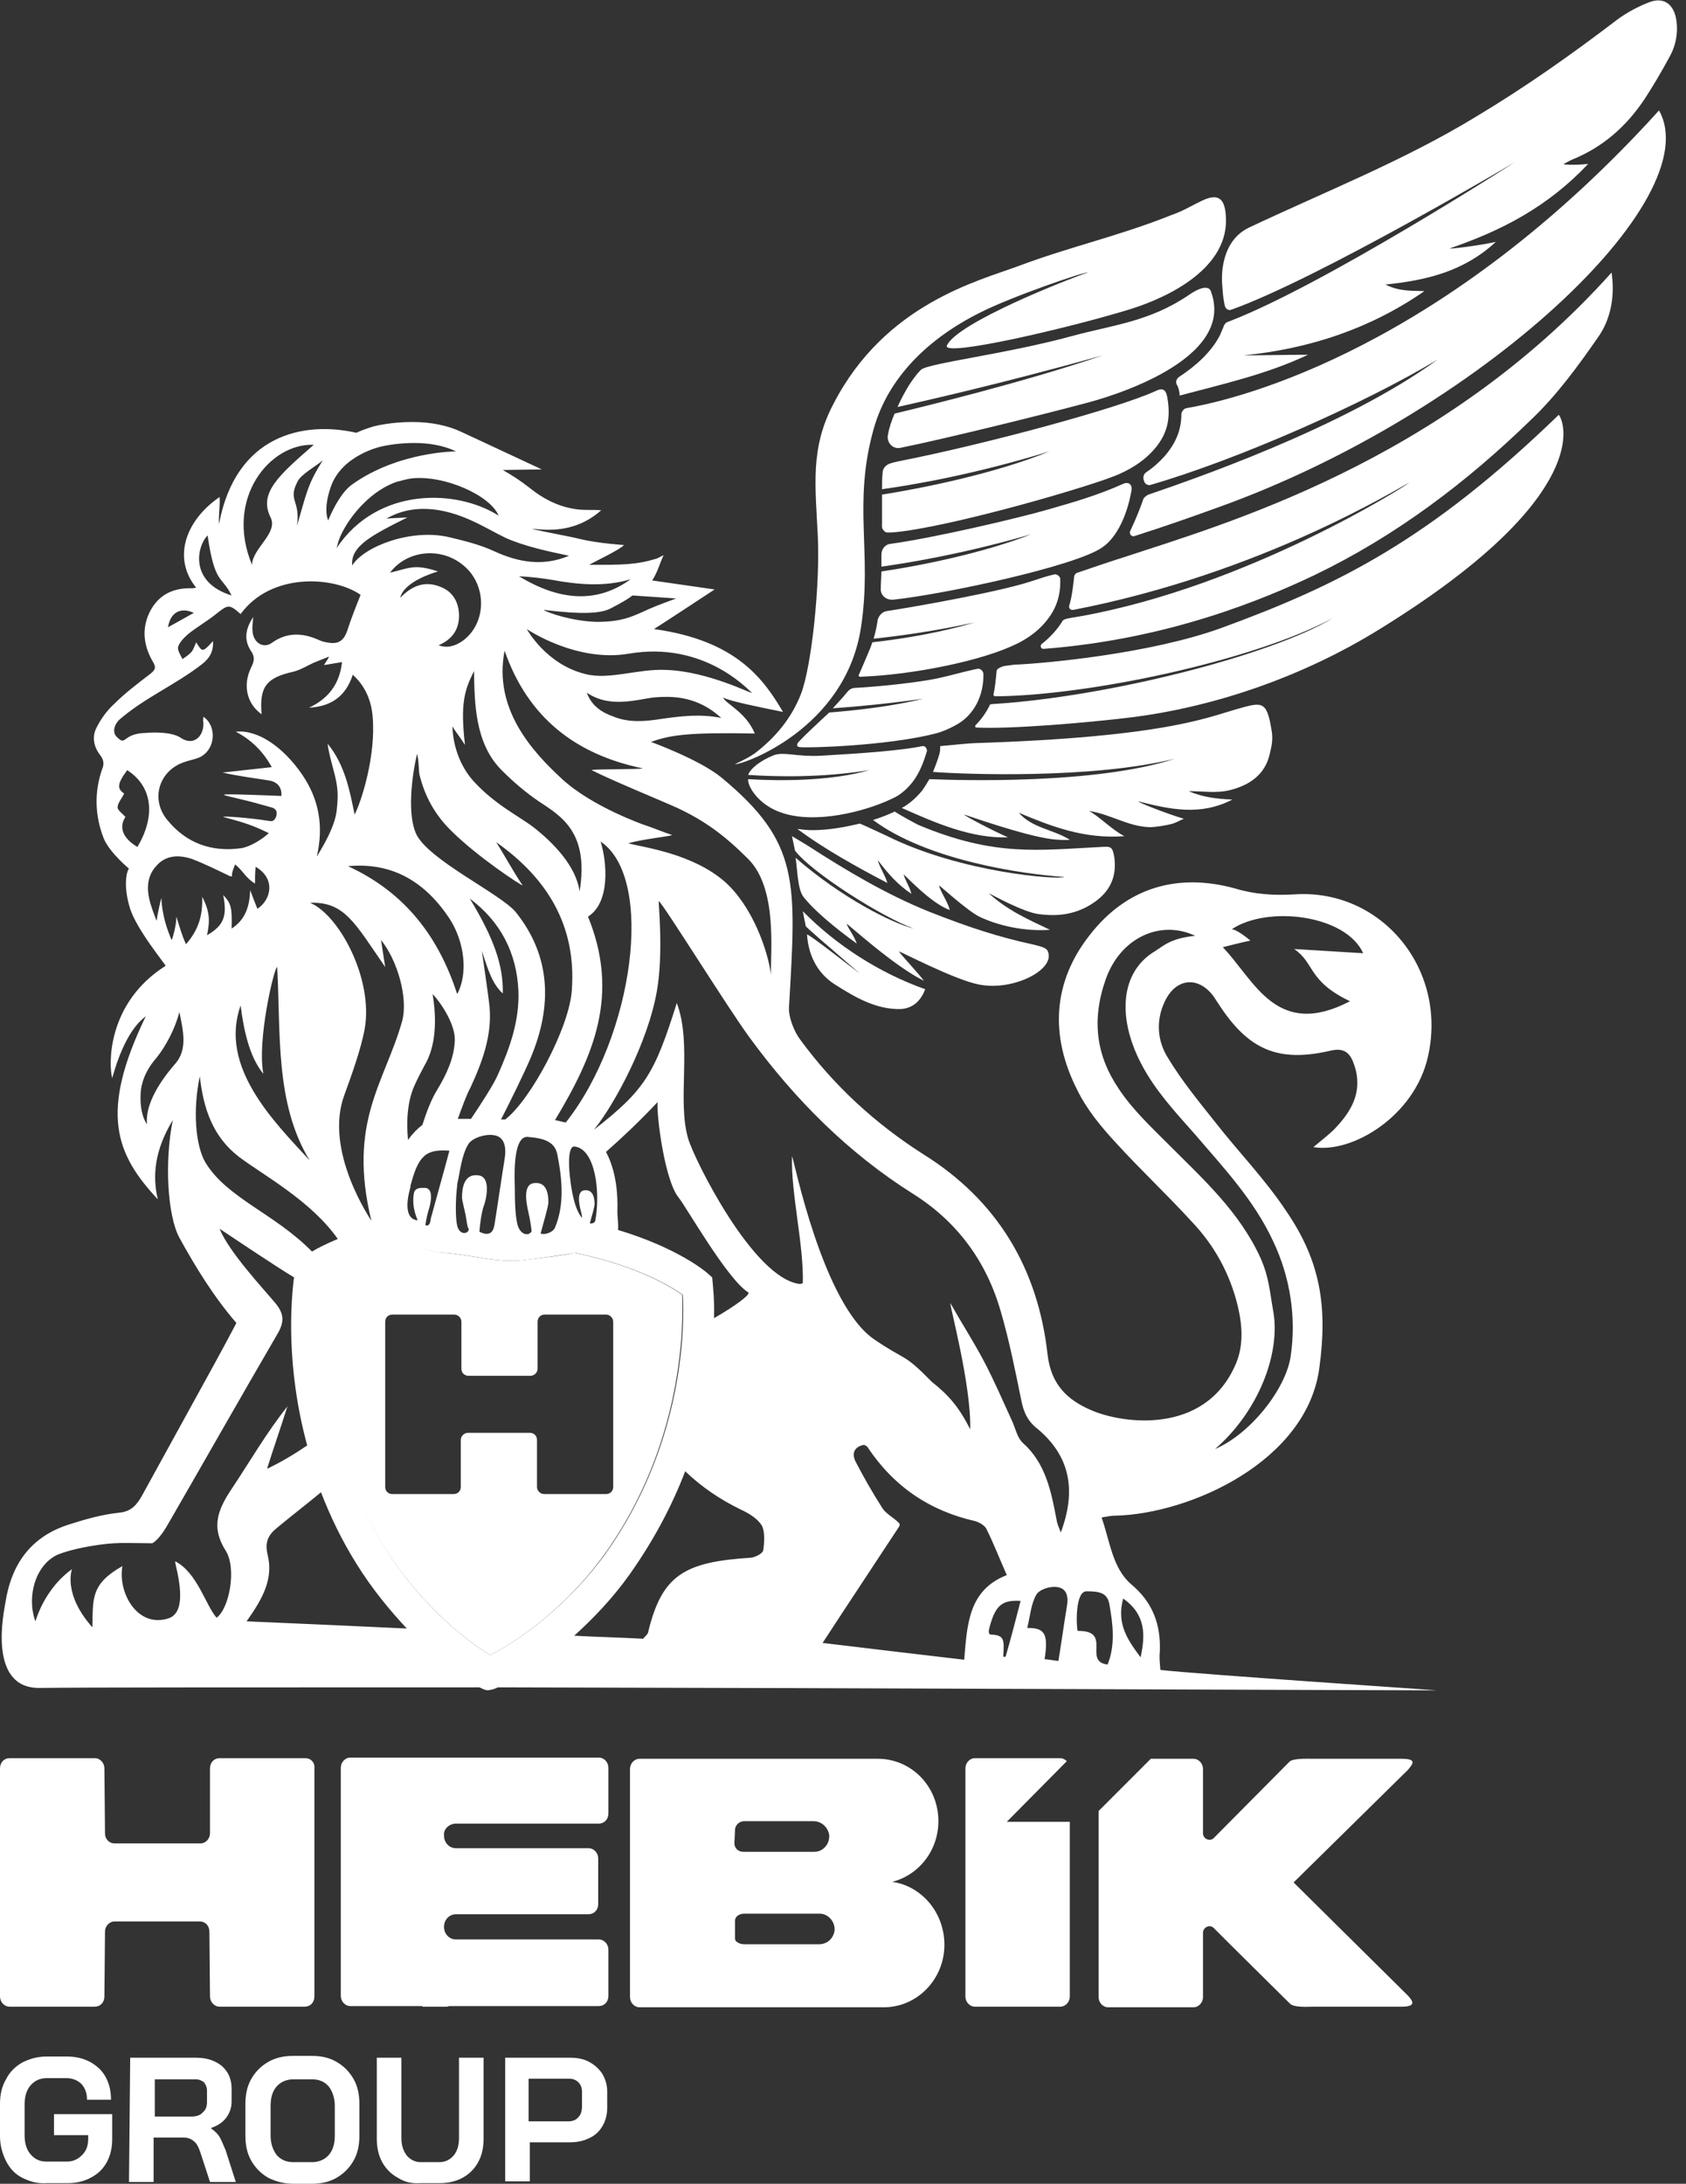 <?xml version="1.0" encoding="utf-8"?>
<!-- Generator: Adobe Illustrator 28.2.0, SVG Export Plug-In . SVG Version: 6.00 Build 0)  -->
<svg version="1.1" id="Layer_1" xmlns="http://www.w3.org/2000/svg" xmlns:xlink="http://www.w3.org/1999/xlink" x="0px" y="0px"
	 viewBox="0 0 281 363.8" style="enable-background:new 0 0 281 363.8;" xml:space="preserve">
<rect x="0" y="0" width="281" height="363.8" fill="#333333" stroke="none"/>
<style type="text/css">
	.st0{fill:#FFFFFF;}
</style>
<path class="st0" d="M101.9,229.9C101.9,229.9,101.9,229.9,101.9,229.9C101.9,229.8,102,229.8,101.9,229.9
	C102,229.8,102,229.8,101.9,229.9z M64.3,229.8C64.3,229.8,64.3,229.8,64.3,229.8C64.3,229.9,64.3,229.9,64.3,229.8
	C64.3,229.8,64.3,229.8,64.3,229.8z"/>
<path class="st0" d="M204.3,35.9c-0.2-2.9-1.3-3.7-3.9-2.5c-1.7,0.8-3.3,1.8-5.1,2.4c-8.7,3.5-17,5.3-25.5,8.5
	c-6.7,2.5-22.3,6.3-30.9,23c-3.9,7.4-3,13.6-2.6,22c0.4,7.9-1,21.6-2.8,26.3c-1.6,4.1-4.3,7.3-7.7,9.9c-0.7,0.5-1.8,1.1-3.3,1.8
	c1,0.2,18.4-5.7,21-22.8c1.9-12.4-1.4-20.5,2.1-33c2.4-8.6,9.1-15.1,17.7-19.4c5.3-2.7,17.6-6.9,18-6.7c-3.3,1.1-21.9,8.4-23.5,12.2
	c-0.6,1.9,20.2-2.9,30.6-6.1C194.8,49.5,205,44.6,204.3,35.9L204.3,35.9z"/>
<path class="st0" d="M215.7,149c-3.4,0.2-6.6,0-9.9-1c-9.5-2.6-18-0.2-24.2,7.8c-6.2,7.9-6.6,16.8-2.1,25.7c1.6,3.3,4,6.2,6.5,8.9
	c4.1,4.5,8.6,8.7,12.7,13.2c3.7,3.9,6.3,8.6,7.6,14c0.8,3.4,1,6.8-0.5,10c-5.2,11.5-18.8,9.6-24,7.3c-3.9-1.7-6.6-4.2-7.2-9.2
	c-1.6-14.5-8.5-25.8-20.7-33.4c-8-5.1-14.9-11.4-20.6-19.2c-0.9-1.2-1.9-3.6-1.8-5.3c1.2-20.9,1.9-27.4-11.3-38.3
	c-3.7-3-11.7-5.9-11.7-5.9c3.3-1.2,6.5-1.6,17.3-1.4c-1.5-3.6-4.8-4.9-5.3-6c1.1,0.6,6,1.6,10,2.4c-3.2-5.4-7.7-11.9-21.5-13.8
	c1.6-1,10.1-6.6,10.1-6.6l-10.4-1.5c0.9-1.4,1.2-2.7,1.9-4.2c-0.7,0.3-0.9,0.5-1.3,0.6c-3.3,1-5.6,1-11.1,1c1-0.6,5.1-2.5,5.8-3.3
	c0,0-4.5-0.3-7.3-1c-2-0.5-5.6-1.1-8.1-1.7c1.4,0,6.8,1.2,11.6-3.1c-1.3-0.1-2.4,0-3.6-0.1c-3.1-0.3-5.8-1.6-8.3-3.6
	c-1.4-1.1-2.9-2.1-4.5-3l6.5-0.1L77,72c-2.3-1.1-5.1-1.7-8.3-1.7c-3.3,0-5.9,0.6-6.3,0.7c-0.3,0.1-1.5,0.4-3,1.1
	c-8.8-2-20.1,0.3-22.9,15.2c-0.1-1.4,0.2-3.1,0.1-4.5c-5.7,3.9-7.9,10.2-3.9,15.1c-0.2,0-0.4,0.1-0.6,0.1c-3-0.1-5.4,0.9-6.9,3.5
	c-1.6,2.8-1.4,5.8,0.2,8.6c0.7,1.1,0.5,1.5-0.4,2.2c-2.1,1.6-4.2,3.2-6,5c-1.2,1.1-2.2,2.5-2.9,3.9c-0.8,1.5-0.5,3.2,0.6,4.6
	c0.6,0.8,0.7,1.5,0.3,2.4c-1.3,3.8-1.2,7.7,0.3,11.5c1,2.4,4.4,5.2,4.2,5c-0.2,0.1-1.1,2.3,0.1,6.4c1,3.6,6.1,9.7,6,9.8
	c-9.8,6.2-9.5,16.5-8.9,18.7c2.1-7.5,4.6-9.5,5.6-10.3c-7.8,16.1-5,23,2,30.5c-0.9-3.8-0.6-8.1,2.5-13.2c-1.4,6.9-0.9,15.9,1.1,19.6
	c2.7,4.9,5.7,9.8,9.5,14.2c-1.2,2.3-2.4,4.5-3.6,6.7c-4,7.3-8.1,14.7-12.1,22c-0.9,1.6-1.8,2.7-3.8,2.9c-2.9,0.3-5.7,1.1-8.5,2
	c-6.2,2-9.5,6.5-10.5,13c-0.2,1.3-3.1,14.3,5.7,14.2c6.3-0.1,37.2-0.1,73.3-0.1c0.4,0.2,0.7,0.3,0.9,0.4l0.5,0.1l0.5-0.1
	c0.3,0,0.7-0.2,1.2-0.4c54.2,0.1,147.3,0.5,156.4,0.5c0.5,0-39.9-2.7-46-3.4c-0.1-1.2-0.2-2.1-0.1-3c0.2-4.6-1.2-8.3-4.8-11.3
	c-3.1-2.7-3.5-7.1-4.9-11.1c1.1-0.2,1.7-0.3,2.3-0.3c12.5-0.3,32-9.1,34-24.7c1.4-10.3,0.1-17.8-5.5-26c-3.5-5.3-8-9.9-11.9-14.9
	c-2.7-3.4-5.5-6.8-7.8-10.6c-1.8-2.8-2.1-6.2-0.6-9.4c1.8-3.9,5.5-4.4,8.1-1c0.3,0.4,0.5,0.8,0.8,1.2c5,7.8,10,10,18.9,7.9
	c2.3-0.5,3.2,0.6,3.8,2.4c1.5,4.4-0.4,7.7-3.3,10.7c-1,1-2.2,1.9-3.5,3c6.5,1.1,16.9-5.2,19.1-15.1C241.3,161.4,230.2,148,215.7,149
	L215.7,149z M112.9,134.6c4.7,2.2,8,4.7,11.8,8.5c4.9,4.9,3.7,15.3,3.8,19.3c-0.5-4-3.1-11.5-7.8-15.6c-5.4-4.6-13.2-5.6-16-6.3
	c2.2-0.7,7.3-1.2,7.3-1.4c-1-0.3-3.7-1.4-4.7-1.7c0,0-8.6-3-13.6-7.6c-5-4.6-11.5-11.7-9.6-21.4c3.9,11.2,11.9,17.3,23,19.6
	c-0.1,0.2-8.5,0.1-8.5,0.3C102.4,130.2,109.1,132.9,112.9,134.6L112.9,134.6z M113.1,199.5c1.3,1.6,8.1,13.6,11.6,15.8
	c0.5,0.3-2.2,2.3-5.7,4.3c0,0,0,0,0,0c0.1-3.3-0.2-5.4-0.2-5.7l-0.1-1.1l-0.8-0.7c-0.2-0.2-4.9-4.2-14.9-7.2c0.1-1-0.1-2.1-0.1-3
	c0.1-3-0.2-6.8-1.9-10c2.6-2.3,5.3-4.8,8.6-8.3C109.4,185.9,110.8,196.7,113.1,199.5z M95.7,191c3.6,0.3,4.4,7.9,3.5,12.4
	c-0.1,0.3-0.5,0.5-0.9,0.4c0.4-1.4,0.8-2.8,0.8-3.2c0-0.9-0.2-2.5-1.7-2.3c-1.3,0.1-0.9,2.3-0.6,3.4c0.1,0.4,0.2,0.8,0.2,1.2
	c-0.5-0.6-1-1.6-1.4-3.2C95,197.4,94.2,191,95.7,191z M94.3,187c-0.6-0.1-1.2-0.3-1.8-0.4c6.5-10.8,10.8-20.9,5.5-33.9
	c3.7-2.3,3.2-9,2.1-12.5C109.2,146.3,105.6,172.7,94.3,187L94.3,187z M89,197.1c-1.9,0.2-1.3,3.3-0.9,5c0.2,0.9,0.4,2,0.5,3
	c-0.4,0.9-2,0.7-2.4-1.3c-0.2-0.9-0.4-2.4-0.4-5.9c0-0.9-0.5-8.6,2.1-8.5c2.6,0.2,4.6,0.7,5,3c0.8,4,1.2,8.3-0.4,12.1
	c-0.2,0.6-1.4,1.3-2.4,1c0.6-2.2,1.3-4.6,1.3-5.2C91.4,199.1,91.2,196.8,89,197.1z M79.7,195.8c-2.4-0.3-2.7,2.2-2.7,3.7
	c0,0.4,0.3,1.5,0.6,2.9c0.2,1.1,0.3,2,0.4,2.1c0.6,0.8-1.3,1.7-1.8-0.3c-0.3-1.2-0.3-4.4,0-6.7c0-0.1,0-0.1,0-0.2
	c0.5-2.2,0.7-4.7,1.8-6.6c0.6-1.1,2.8-1.8,4.2-1.6c2,0.2,2.2,2.2,1.9,4c-0.6,3.7-1.1,7.3-1.7,11c-0.1,0.4-0.3,2.2-2.5,1.1
	c0.1-1.3,0.3-2.8,0.6-3.9C81.2,199.5,81.8,196,79.7,195.8L79.7,195.8z M61.9,203.4c0-0.1-8-11.6-4.5-21c1.2-3.3,2.8-7.7,3.4-11.1
	c1.4-8.2-4.2-18.8-9.1-20.9c5.7-0.2,7.4,3.3,12.5,10.7c-0.3-1.9-0.5-3.2-0.7-4.5c2.7,3.3,4.6,9.7,3.5,13.6
	C64.1,180.4,57.9,186.9,61.9,203.4z M84.2,186.5c-0.2,0-0.5,0-0.7,0c1.4-2.7,4-8,5-10.4c3.5-8.4,3.4-16.7-2.5-24.1
	c-2.5-3.1-14.8-8.8-16.7-13.2c-1.4-3.3-0.7-9.3,0.2-13.2c0.3,0.8,0.3,3,0.4,3.4c0.9,3.7,2.6,6.7,5.2,9.3c4.5,4.5,11.9,9.3,12,9.2
	c-1.5-2.2-3-5-4.4-7.2c8.5,6,13.4,13.9,12.6,24.7C94.9,171.1,88.5,183.2,84.2,186.5z M68,189.9c-0.3-3.1-0.1-6.5,1.1-9.1
	c0.5-1.1,1-2.1,1.6-3.2c2-3.3,2.1-7.8,1.4-12c1.7,1.8,3.8,5.3,3.7,7.7c-0.1,3-1.4,5.7-2.9,8.2c-1,1.6-1.8,3.7-2.5,5.9
	C69.6,188,68.8,188.8,68,189.9z M81.6,167.8c-0.3-2.8-1.3-9.3-1.3-9.4c1,3,1.7,5.5,3.5,7.1c0.1-4.7-1.5-9.2-5.5-15.8
	c5.1,3.8,7.8,9,8.1,15.3c0.2,5-1.4,9.5-3.4,14c-0.8,1.8-2.7,4.7-4.5,7.4c-0.7,0-1.5,0-2.2,0c0.7-1.9,1.4-3.9,2.1-5.2
	C80.4,176.9,82,172.5,81.6,167.8L81.6,167.8z M88.9,137.8c-2.5-1.9-6.5-3.8-10.1-7.8c-2.1-2.4-3.3-5.7-3.4-9
	c0.5,0.9,1.3,1.8,2.1,3.1c-0.8-6.9-0.1-9.1,1.5-12.3c0.1,5.2,0.1,12.1,4.7,16.6c1.9,1.9,3.9,3.6,6.1,5.1c3.8,2.5,8.4,5.2,6.8,15
	C96,144.2,92.1,140.3,88.9,137.8z M77.2,106.7c-1.4,1-2.7,1.3-4.1,0.8c2.3-1,3.5-2.7,3.4-5.2c-0.1-2-1-3.7-3-4.5
	c-2.6-1.1-4.8-0.3-6.8,1.8c0.6-2.7,5.6-4.2,6.3-4.4c-1.2-0.4-2.7-0.8-4-0.7c-1.3,0.1-2.6,0.6-4,0.9c2.8-3.7,8.3-4.3,12-1.4
	C81.2,97.2,81.2,103.7,77.2,106.7L77.2,106.7z M74.9,153c2.6,4,3.1,9.3,1.3,12.6c-3-9.2-8.4-16.8-18.2-21.3
	C65.5,143.6,70.9,147,74.9,153z M70.9,204.1c0.1-0.8,0.3-1.7,0.5-2.4c0.4-1.2,0.9-3.5-0.4-3.8c-0.2,0-0.4,0-0.6,0
	c-0.1,0-0.1,0-0.2,0c-0.1,0-1,0-1.2,0.8c-0.5,2.6,0.7,4.6,0.6,4.6c-2.9-0.3-1.2-5.4-1.2-5.5c0-0.1,0-0.1,0-0.2
	c1.3-5.1,2.6-6.2,6.5-5.9c-1,3.8-2.1,7.6-3.1,11.3C71.7,204.1,71.3,204.3,70.9,204.1L70.9,204.1z M110,119.8
	c-2.6,0.4-5.2,0.6-7.7-0.4c-2-0.7-3.7-1.8-4.5-4c3.1,2.1,6.5,1.6,9.8,1c1-0.2,2.1-0.3,3.1-0.3c3.6-0.1,6.8,1,9.5,3.5
	C116.7,118.9,113.4,119.3,110,119.8z M125.3,115.4c0.3,0.4-7.2-3.6-14.4-3.8c-4.5-0.2-9.4,1.7-13.3,0.7c-6.6-1.6-9.8-7.5-9.8-7.5
	s8.2,5.6,17,4.1C117.1,106.8,124.4,114.6,125.3,115.4z M100,103.6L100,103.6C100,103.6,100,103.6,100,103.6z M112.7,99.7
	c0,0-3.3,1.2-4.4,1.7c-2.7,1.2-4.4,2.2-8.8,2.2c-4.1-0.1-8.2-1.5-8.9-2c3.5,0.4,8.7,1,11.1-0.2c1.5-0.8,2.7-1.4,3.7-2.2L112.7,99.7
	L112.7,99.7z M105.1,96.5c-5.5,4-11.7,3.7-18.6-0.5c1.9,0.1,3.7,0.3,5.5,0.6C96.3,97.4,100.8,97.8,105.1,96.5z M85.2,90
	c3.8,1.5,8.5,2.3,9.7,2.6c-0.1,0-0.1,0-0.1,0c-4.3,1.8-8.4,1.1-12.5-0.8c-2.4-1.1-4.9-1.7-7.4-2.3C68.6,88,60.7,91,58.7,94.2
	c-0.3-3.2,3.2-5,9.2-8c-1.5,0.1-2.5,0.1-3.5,0.2c2.8-1.6,5.7-1.9,8.8-1.4C78.4,85.9,82.3,88.9,85.2,90z M83.1,85.9
	c-6.9-4.4-20.1-4.9-27,5.4c0.1-0.4,0.2-0.7,0.3-1.1l0.3-0.8c1.6-3.6,5.3-7.8,9.6-9.2c0,0,0.1,0,0.1,0c0.7-0.2,1.5-0.4,2.2-0.5
	C74,79.1,81.7,82.5,83.1,85.9L83.1,85.9z M55.1,81.2c1.8-5.4,8.4-6.8,8.4-6.8s2.4-0.6,5.5-0.6c2.2,0,4.7,0.3,7,1.4
	c0,0-9.6,0-17.3,5.5c-2.3,1.6-4,6-4,6S53.8,85,55.1,81.2z M49.6,80.2c0.6-1.2,3-2.5,4.2-3.5c-2.5,3.9-2.7,5.4-4.3,10.9
	C50.1,83.2,47.9,83.5,49.6,80.2z M52.3,74.1c-6,5.2-9.2,8.1-7.2,12.1c1.3,2.6-3,5.1-3.1,7.9C37.4,83,45,73.8,52.3,74.1z M34.6,89.2
	c1.2,8.2,2.3,6.6,4,10C31.5,97,32.8,91,34.6,89.2z M32.3,102.1c-1.4,0.8-2.7,1.5-4.3,2.4C28.4,102,30.1,101.1,32.3,102.1z M20,119.8
	c4.2-3.6,9.2-5.7,13.6-9.1c1.3-1,2-2.1,1.9-3.9c-1.8,2-1.8,1.8-2.8,0.2c-0.2,0.5-0.5,1.2-0.7,1.5c-0.4,0.5-1,0.9-1.6,1.3
	c-0.3-0.7-0.9-1.5-0.7-2.1c0.3-0.8,1-1.5,1.7-2.1c1.5-1.2,3.1-2.1,4.6-3.3c2-1.6,2.2-1.7,4.1,0c5.1-7,15.6-6.3,20-3.2
	c-0.8,2-1.6,4-2.2,5.9c-0.5,1.5-1.3,2.3-2.9,2.1c-0.7-0.1-1.3-0.2-1.9-0.5c-2.7-1.2-5.3-1.3-7.8,0.5c-1.4,1-3,0-3.2-1.8
	c-0.1-0.7,0-1.3,0.1-2.5c-1.4,2.1-1.5,3.9-0.4,5.6c0.7,1,0.6,1.7,0.1,2.7c-1.5,3-0.8,6.1,1.7,7.9c-0.4-4.6,0.8-6.1,5.3-7.1
	c1.2-0.3,2.3-1,3.4-1.5c0.7-0.3,1.8-0.7,2.5-1c0.1,0.1-0.6,1-0.8,1.4c1.1-0.2,1.9-0.3,3-0.5c-0.4,3.7-2.3,6.1-5.5,7.6
	c3.6-0.2,6.1-1.8,7.3-5.5c0.1,0.2,2.9,2.2,3.3,6.9c0.6,6.6-1.9,14.3-3,16.4c-0.8-3.9-1.6-8.3-4.5-11.8c0.2,1.8,1.1,4.6,1.4,6.1
	c0.4,2,0.3,3.2,0.1,5.2c-0.3,1.9-1.2,4.1-3.3,7.5c1.2-5.2,0.3-9.6-2.4-13.6c-3.2-4.7-7.5-7.6-11.1-7.2c2.7,1.4,4.6,3.4,6,5.9
	c-2.8,0.3-5.5,0.6-8.2,0.9c2.6,0.6,5.1,0.9,7.6,1.3c1.4,0.2,2.3,1,2.2,2.6c-2.8-0.1-9.3-0.4-9.6-0.2c-0.1,0.1,2.3,0.6,2.6,0.7
	c1.8,0.4,3.5,0.9,5.3,1.4c0.8,0.2,1.1,0.7,0.8,1.6c-0.4,0.9-0.8,0.7-1.6,0.6c-2.4-0.4-7.2-0.8-7.2-0.6c2.5,0.7,4.4,1.1,7.6,2.7
	c-1.2,1.1-3.2,2.3-4.6,2.5c-4.9,0.7-9.2-0.8-12.4-4.8c-2.8-3.5-1.2-8.3,3.1-9.6c0.8-0.3,1.7-0.4,2.5-0.8c2.5-1.3,2.8-5.1,0.5-6.7
	c0,0.3-0.1,0.7,0,1c0.1,2.2-1.6,4-3.8,2.5c-1.8-1.2-5.8-0.8-5.8-0.8c-4,0.1-3.2,2.3-4.8,0.7C18.8,122.2,18.8,120.9,20,119.8
	L20,119.8z M46.2,161.1c0.6,10.9-0.4,22.7,5.4,32.2c-6.1-6.6-15.1-15.6-11.5-25.8c0.5,3.9,1.4,8.5,3.8,11.4
	C42.8,173.4,45.7,161.1,46.2,161.1L46.2,161.1z M20.9,136.1c-0.5-0.6-1.3-1.1-1.3-1.6c0-0.7,0.7-1.5,1.1-2.3
	c-1.2-0.8-1.2-1.6,0.5-3.9c4.2,2.7,4.8,7.6,1.7,12.8C20.4,139.6,19.8,137.8,20.9,136.1L20.9,136.1z M29.3,177.1
	c-1.2,1.4-5.2,6-4.8,10.2c-1.1-1.6-1.2-4.1-1-5.8c0.3-2.1,1.3-3.8,2.6-5.3c1.6-2,3.1-4.9,3.8-7.6C30.5,171.6,31.3,174.7,29.3,177.1
	L29.3,177.1z M29.4,152.7c0,1.5-0.7,3.9-0.8,3.9c-0.6-1.4-1.6-4-1.7-7c-0.1,0.2-0.7,2.9-0.8,3.8c-0.3-0.7-0.8-2.1-1-2.8
	c-0.7-2.3-0.7-4.6,1-6.4c1.6-1.8,3.8-1.8,5.9-1.1c2.1,0.8,4.1,1.8,6.2,2.8c0.1,0.1,0.3,0.1,0.5,0.1c-0.2-0.4,0.4-1.8,0.5-2
	c1.5,1.3,1.7,2.2,3.3,3.2c0-1,0-1.6,0.1-2.8c3.3,1.9,2.7,5.4,0.3,7c-0.4-1-0.8-2-1.2-3.1c-0.1,2.7-0.8,4.9-3.1,6.4
	c0.1-3.6-0.1-4.2-1.4-5.6c0.7,3.5,0.1,5.1-2.7,6.7c0.5-2.3,0.5-3.9-0.8-6.4c0.1,3.1-0.6,5.5-2.7,7.9
	C30.3,155.8,29.9,154.3,29.4,152.7L29.4,152.7z M33.3,179.3c0.6,5.3,2.1,10,6.5,13.4c4.1,3.1,12,7.3,16.5,13.7c0,0,0,0,0,0
	c-1.9,0.8-3.3,1.5-4.3,2.1c-6.3-6.4-14.2-8.9-17.8-14.9C32.6,190.8,32.1,185,33.3,179.3L33.3,179.3z M38.7,247.9
	c-2.2,3.3-3.7,6.3-1.1,10.4c1.9,3,0.6,9.7-1.5,11.2c-1.8-2-3.2-7.5-6.9-9.4c-0.2,0.2,2.6,8.3-1.1,9.5c-5.2,1.7-8.5-4.3-7.7-8.7
	c-5.3,3-4.9,5.4-5,10.2c-5-5.6-3.4-9.7-3.4-9.7c-4,2.9-5.6,7.1-6.1,8.7c-1.5-4.1,0-9.4,3.7-11.1c2.7-1.1,6.6-1.6,7.3-1.7
	c2.8-0.4,5.6-0.2,8.5-0.2c1.1-0.7,2-2.1,2.9-3.7c6-10.4,11.9-20.8,17.9-31.1c1.2-2,1.2-3.4-0.3-5.2c-2-2.4-7.8-8.6-9.3-12.4
	c2.7,1.8,9.4,6.3,12.4,8.1c0,0,0,0,0,0c-0.5,3.9-1.4,14.8,2.2,28c-2.2,1.5-4.4,2.8-6.7,3.9c1.1-3.5,2.3-6.9,3.4-10.4
	C44.4,238.7,41.7,243.4,38.7,247.9L38.7,247.9z M67.8,271.3c-8.6-0.4-17.3-0.8-26.7-1.2c2.7-3.8,4.5-7.1,3.5-11.1
	c-0.5-2.1,0.1-3.3,1.6-4.5c2.4-2,4.9-3.9,7.3-5.9c1.5,3.9,3.4,7.9,5.9,11.9C62,264.7,65,268.3,67.8,271.3
	C67.8,271.3,67.8,271.3,67.8,271.3L67.8,271.3z M81.7,275.7c-2.5-1.4-11.2-7.5-17.7-18.1c-11.9-19.5-10.4-39.3-9.8-44.1
	c1.8-1.1,6.2-3.3,13.4-4.8c1.1-0.2,2.2-0.4,3.2-0.6c1,0.3,2,0.6,3.2,0.6c4.6,0.3,8.9,1.8,13.6,1.2c3-0.4,5.6-0.7,8.2-1.2
	c1.5,0.3,3.1,0.7,4.9,1.2c7.1,2,11.4,4.6,13.1,5.8c0.3,4.9,0.3,24.8-13,43.3C93.4,269.1,84.3,274.5,81.7,275.7L81.7,275.7z
	 M127.2,258.3c-0.1,0.5-1.3,1.1-2,1.2c-11.2,0.7-14.9,2.9-17.2,12.5c-0.1,0.3-0.4,0.5-0.8,1c-3.9-0.2-7.7-0.3-11.5-0.5
	c3.1-2.8,6.4-6.2,9.3-10.3c4.1-5.8,7.1-11.6,9.2-17.1c2.7,2.6,5.8,4.7,9.3,6.4c1.3,0.6,2.8,1.5,3.5,2.7
	C127.5,255.2,127.4,257,127.2,258.3L127.2,258.3z M160.7,276.5c-7.8-0.9-15.2-1.8-23.6-2.8c4.5-6.9,8.5-12.9,12.7-19.3
	c0.2-0.3,0.2-0.6-0.1-0.8c-0.8-0.8-2-1.4-2.6-2.3c-1.6-2.5-3.1-5.1-4.5-7.8c-0.7-1.4-0.2-2.5,1.4-2.8c0.2,0.1,0.5,0.2,0.6,0.4
	c4.4,6.6,10.4,10.6,17.9,12.3c0.7,0.2,1.6,0.7,1.9,1.3c1.2,2.4,2.2,5,3.4,7.7C161.4,264.9,161.2,270.6,160.7,276.5L160.7,276.5z
	 M167.6,276c-0.1,0-0.2,0-0.4,0c0.2-2.9,0.2-3.6-2.1-3.7c-0.3,0-0.3-0.4-0.3-0.7c1-4.2,2.2-5.1,5.3-4.9
	C169.3,269.8,168.5,272.9,167.6,276z M177.8,267.7c-0.5,3-0.9,6-1.4,9c-0.2,0-2.1-0.3-2.3-0.3c0.7-4.4-0.1-5.2-2.9-5.2
	c0.5-1.9,0.6-3.9,1.5-5.5c0.5-0.9,2.3-1.5,3.5-1.3C177.9,264.6,178.1,266.2,177.8,267.7z M176.8,255.3c-0.3-0.8-0.6-1.4-0.7-2.1
	c-0.9-4.7-1.8-9.4-5.6-12.8c-0.9-0.8-1.2-2.2-1.7-3.4c-1.6-3.5-3.1-7-4.9-10.4c-1.7-3.2-3.7-6.3-5.5-9.5c-0.2,0.1,3.5,13.7,3.3,21
	c-1.9-3.7-3.5-5.6-6.4-7.9c-4.8-4.9-4.2-3.4-9.5-7c-8.7-5.8-13.5-30.2-13.8-30.6c-0.2,6.2,2,14.9,1.8,21.2c-0.2,0-0.3,0.1-0.5,0.1
	c-7.8-0.9-17.7-21-18.6-24.2c-1.9-6.4,0.7-15.7-1.9-22.6c-3.7,11.7-5.2,14.4-13.8,21.1c3.4-4.2,9-14.5,10.5-23.2
	c1.1-6.4,0.2-14.6,0.3-14.9c1,0.9,11.5,17.8,15.1,22.7c7.6,10.4,16.5,19.3,27.3,26.1c7.3,4.6,12.2,11.2,14.6,19.6
	c1.4,4.8,2.4,9.8,3.4,14.7c0.4,2.1,1.1,3.6,2.8,4.9C178.2,242.5,179.5,248.1,176.8,255.3L176.8,255.3z M187.2,266.3
	c3.8,2.7,3.7,6.1,2.9,9.8C188.1,273.4,186,270.6,187.2,266.3z M184.9,267.3c0.6,3.3,1,6.8-0.3,10c-4.2-0.5,0.9-5.7-5-5.6
	c-0.2-0.6-0.5-6.8,1.6-6.6C183.3,265.1,184.6,265.4,184.9,267.3L184.9,267.3z M192.6,158.4c-6,3.5-6.4,11.3-2.3,19
	c2.2,4.2,5.6,7.9,8.8,11.5c4.8,5.6,9.9,11,13.1,17.9c2.8,5.9,3.9,12.6,2.9,19.2c-0.8,5.4-6.7,12.9-12.6,15.4c7.1-6.1,11-15.8,9.7-23
	c-0.6-3.4-0.7-5.6-2.1-8.8c-3.5-7.7-9.6-13.2-15.4-19c-2.9-2.9-6-5.8-8.3-9.3c-3.7-5.5-4.5-11.4-2.1-18.2c2.5-7,9.2-9.9,14.9-7.2
	C195.2,156.3,194,157.5,192.6,158.4L192.6,158.4z M215.7,158.1c3.5,2.4,2.2,5.3,9.3,8.7c-12.3,6.4-15.9-3.5-21.2-9
	c1.6-0.4,3.1-0.8,4.6-1.1c-0.6-0.5-2.2-1.8-3.1-1.9c6-4,19-2.4,21.9,4L215.7,158.1L215.7,158.1z"/>
<path class="st0" d="M81.7,275.7c2.6-1.2,11.7-6.6,19-16.7c13.3-18.5,13.2-38.4,13-43.3c-1.7-1.2-6-3.8-13.1-5.8
	c-1.8-0.5-3.4-0.9-4.9-1.2c-2.6,0.6-5.2,0.8-8.2,1.2c-4.6,0.6-9-0.9-13.6-1.2c-1.2-0.1-2.2-0.3-3.2-0.7c-1,0.2-2.1,0.4-3.2,0.6
	c-7.2,1.5-11.7,3.7-13.4,4.8c-0.6,4.9-2.1,24.7,9.8,44.1C70.5,268.2,79.2,274.3,81.7,275.7L81.7,275.7z M64.2,247.7v-27.5
	c0-0.7,0.5-1.2,1.2-1.2h10.3c0.6,0,1.2,0.5,1.2,1.2l0,7.8c0,0.7,0.5,1.2,1.2,1.2h10.3c0.6,0,1.2-0.5,1.2-1.2l0-7.8
	c0-0.7,0.5-1.2,1.2-1.2H101c0.6,0,1.2,0.5,1.2,1.2v27.5c0,0.7-0.5,1.2-1.2,1.2H90.7c-0.6,0-1.2-0.5-1.2-1.2v-7.2h0v-0.6
	c0-0.7-0.5-1.2-1.2-1.2H78c-0.6,0-1.2,0.5-1.2,1.2v0.6h0v7.2c0,0.7-0.5,1.2-1.2,1.2H65.4C64.7,248.9,64.2,248.4,64.2,247.7z"/>
<path class="st0" d="M201.8,48.5c-0.2-0.6-1.1-1.1-3.6,0.6c-6.6,4.5-12.6,5-19.6,6.9c-11,3-23.9,4.5-25.1,5.6
	c-0.3,0.3-0.6,0.6-0.8,0.9c-1.2,1.5-1.9,2.8-2.8,4.6c-0.1,0.2-0.2,0.5-0.3,0.7c4-0.9,17-3.8,34.2-8.6c-12.9,4.4-29.7,8.5-34.7,9.7
	c-0.5,1.2-0.9,2.3-1.1,3.5c-0.3,1.3,0.8,2.5,2.1,2.2c7.4-1.5,23.6-5.5,30.7-7.4C184.4,66.3,206.2,60.1,201.8,48.5L201.8,48.5z"/>
<path class="st0" d="M194.6,66.5c-0.2-1.4-0.6-2-1.9-1.4c-6.5,3-28.6,8.9-42.2,11.6c-0.4,0.1-1.2,0.2-2.1,0.5
	c-0.7,0.2-1.3,0.8-1.3,1.6c-0.1,0.9-0.1,1.8-0.1,2.7c5-0.7,15.2-2.4,27.9-6.3c-9.3,3.8-21.6,6.2-27.9,7.2c0,1.5,0,3,0,4.7
	c0,0.7-0.1,0.9,0.4,1.4c0.3,0.3,0.6,0.2,1.3,0.2c9.2-0.7,34.3-8,38-9.8c2.2-1,4.2-2.3,5.8-4.2C194.6,72.2,195.1,69.7,194.6,66.5z"/>
<path class="st0" d="M187.2,80.6c-4.2,1.9-8.4,3.1-12.6,4.3c-5.2,1.5-19.4,4.8-26.2,5.7c-0.9,0.1-1.5,0.9-1.5,1.8c0,0.6,0,1.3,0,2
	c5-0.7,13.9-2.2,25-5.4c-8.2,3.2-18.8,5.3-25,6.2c0,0.9-0.1,1.8-0.1,2.8c-0.1,1.2,0.9,2,2.1,1.9c8.5-0.9,30.4-5.6,34.8-8.7
	c3.8-2.6,4.8-9.1,4.8-9.1C188.9,80.7,188.1,80.2,187.2,80.6L187.2,80.6z"/>
<path class="st0" d="M175.7,95.7c-1.4,0.3-2.4,0.7-3.7,1.1c-5.4,1.8-19.6,4.3-24.2,5c-0.7,0.1-1.3,0.7-1.5,1.4
	c-0.2,1.3-0.4,2.2-0.7,3.2c4.7-0.5,10.4-1.3,16.8-2.7c-5.3,1.6-11.6,2.7-17,3.3c-0.4,1.2-1.1,2.7-2.2,5.3c0,0-0.2,0.2,0,0.4
	c0.1,0.1,0.7,0,1,0c7-0.3,17.9-2.2,24.3-5c2.8-1.2,5.3-3,6.9-5.7c1-1.7,1.4-3.6,1.3-5.7C176.5,95.9,176.1,95.6,175.7,95.7
	L175.7,95.7z"/>
<path class="st0" d="M163,111.4c-2.5,0.5-4.7,1.2-7.2,1.7c-3,0.6-9.3,1.3-13.3,1.5c-0.5,0-1,0.3-1.3,0.7c-0.8,1-1.6,1.8-2.4,2.7
	c4.3-0.3,9.4-0.8,15.1-1.6c-4.9,1.2-10.6,1.9-15.7,2.3c-1.8,1.7-3.6,3.3-5.1,4.9c-0.2,0.2-0.3,0.5-0.2,0.7c0.1,0.2,0.8,0.2,1.3,0.2
	c5.9,0,15.9-0.8,21.7-2.3c1.2-0.3,2.3-0.8,3.4-1.4c3-1.6,4.7-4.9,4.6-8.6C163.8,111.7,163.4,111.4,163,111.4z"/>
<path class="st0" d="M153.7,124.3c-3.3,0.7-9.8,1.2-16.9,1.6c-4.1,0.2-6.1-0.7-7.8-0.1c-2.3,0.9-4,2.3-4.3,3.3
	c4.6,0.3,12.1,0.5,20.2-0.8c-6.6,1.9-15.3,1.8-20.2,1.5c-0.2,1,1.6,4.3,5.6,5.6c5.5,1.9,13.7-0.1,18.5-2.4c1.3-0.6,2.3-1.5,3.2-2.6
	c1.2-1.5,1.9-3.3,2.5-5.3C154.5,124.7,154.2,124.2,153.7,124.3L153.7,124.3z"/>
<path class="st0" d="M274.1,16.5c1.5-2.3,2.9-4.7,4.2-7.1c1-1.8,1.4-3.9,1.1-6c-0.4-2.7-2.1-4-4.6-3c-1.8,0.7-3.7,1.7-5.3,2.9
	c-7.6,5.8-15.4,11.3-23.6,16.2c-12,7.3-25,12.4-37.7,18.4c-5.3,2.5-4.5,9.5-4.5,9.5c0.1,1.3,0.1,1.9,0.4,3.4c0.1,0.6,0.6,1,1.1,0.8
	c14.6-5.2,47.3-24.6,47.3-24.6s-32,20.6-47.8,26.6c-0.4,0.1-0.7,0.5-0.8,0.9c-0.2,0.5-0.4,0.9-0.6,1.4c-1.4,2.7-3.9,5-6.8,6.9
	c-0.4,0.3-0.6,0.8-0.4,1.2c0.4,0.7,0.5,1.4,0.5,1.8c0,0,0,0.1,0,0.1c7.1-1.9,14.4-3.5,21.4-6.8c-3.8,0-7.2,0.1-10.7,0.1
	c10.9-1.1,21-4.4,30.1-10.7c-2.1-0.1-4.1,0.1-6.5-1.1c6.9-0.7,13.1-2.2,18.4-7.1c-2.7,0.6-7.6,1.2-7.7,1.1c4.3-1.5,8.4-3.2,12.3-5.5
	c3.9-2.3,7.4-5,10.8-8.6c-1.6,0.2-4.1,0.2-4.1,0c0.5-0.2,0.9-0.5,1.4-0.7C267.2,24.5,271.1,21,274.1,16.5L274.1,16.5z"/>
<path class="st0" d="M194.1,76c-0.9,1-1.9,1.9-3.1,2.7c-0.4,0.3-0.5,0.8-0.4,1.2c0,0.1,0.1,0.2,0.1,0.3c0.1,0.4,0.6,0.7,1,0.6
	c14.5-4.2,35.6-13.5,47.9-20.9c-15.8,11.5-41.8,20.3-48.2,22.5c-0.4,0.2-0.8,0.5-0.9,0.9c-0.4,1.2-1.2,3.2-2.1,5.1
	c-0.3,0.5,0.2,1.1,0.7,0.9c4.4-1.4,9.6-3.2,13.7-4.7c43.8-15.6,82-51.5,73.7-66.2c-35.6,39.3-69.3,48-78.8,49.6
	c-0.4,0.1-0.7,0.5-0.8,0.9C196.9,71.6,196,73.8,194.1,76L194.1,76z"/>
<path class="st0" d="M178.2,100.9c-0.1,0.4,0.2,0.8,0.7,0.7c31.5-6.1,54.1-20.3,56-21.2c-0.4,0.4-26.9,17.3-55,22.3
	c-0.6,0.1-1.4,0.2-2.2,0.4c-0.3,0.1-0.6,0.2-0.7,0.5c-0.9,1.4-2,2.6-3.4,3.7c-0.3,0.3-0.1,0.8,0.3,0.8c21-1.6,37-8.4,45.2-12.3
	c13.5-6.5,25.3-15.4,36.1-25.9c4.3-4.1,7.8-8.9,11.2-13.8c3.2-4.6,2.3-9.8,2.2-10.7c-28.5,31.8-64.9,42-81.5,47.5
	c-1,0.3-5.2,1.7-7.5,2.5c-0.4,0.1-0.6,0.5-0.6,0.9C178.9,97.2,178.7,99.3,178.2,100.9L178.2,100.9z"/>
<path class="st0" d="M165.6,115.6c-0.1,0.2,0.1,0.4,0.3,0.4c15.2-0.1,42.7-5.8,56.2-13c-9.9,6-37.1,13.1-56.8,14.3
	c-0.2,0-0.4,0.1-0.4,0.3c-0.6,1.2-1.4,2.3-2.3,3.2c-0.1,0.1-0.1,0.4,0.1,0.4c5.6,0.3,18.6-0.8,25.9-1.7c14.3-1.8,28.9-7,41.2-14.6
	c34.3-21.1,31.5-33.7,30-35.8C238.2,90,223,97.5,203.6,104.6c-12.1,4.4-29.8,5.9-33.8,6.1c-0.9,0-1.1,0.1-2,0.2
	c-0.5,0-1.7,0.4-1.7,0.9C166,113,165.8,114.8,165.6,115.6L165.6,115.6z"/>
<path class="st0" d="M156.6,125.5c-0.3,1.1-0.7,2.1-1.1,3.1c5.3,0.4,26.5,1.2,40.3-2.2c-13.1,4.3-35.8,3.6-40.9,3.4
	c-0.4,0.7-0.8,1.3-1.2,1.9c-1,1.2-2.1,2.2-3.4,2.9c5.6,2.5,11.6,5.1,17.7,4.9c-2.5-1.1-7.3-3.6-7.3-3.8c0.4,0.1,9.9,3.5,14.6,4.1
	c1,0.1,2,0.2,3,0.1c-2.9-1.8-6.2-1.9-8.5-4.5c5.5,2.3,10.9,4.4,17.6,3.9c-2-1-4.2-3.3-5.9-4.2c3.5,0.5,6.5,2.6,10.1,2.7
	c1,0,2.9-0.3,3.9-0.6c0.6-0.2,1.1-0.5,1.8-0.8c-2.7-0.8-7.6-2.7-7.6-2.9c5.2,1.3,10.3,2.5,15.7-0.3c-2.6-0.1-5-0.4-7.3-1.4
	c2.4,0,4.8,0.4,7-0.2c3.1-0.8,5.7-2.5,6.5-5.9c0.4-1.6,0.6-2.7,0.3-4.2c-0.8-5-1.7-4.5-6-3.3c-4.9,1.4-12.2,4.6-43.4,5.6
	c-0.7,0-3.7,0.3-5.8,0.5C156.7,124.7,156.7,125.1,156.6,125.5L156.6,125.5z"/>
<path class="st0" d="M177.4,146.1c-1,0.5-17.2-0.7-29.5-6.8c-0.9-0.4-3.6-1.7-4.6-2.1c-2.5,0.6-5.2,1.1-7.9,1.1
	c-0.8,0-1.7-0.1-2.5-0.2c4.4,3.3,10.2,6.5,15,9c-0.5-1.6-1.3-2.6-1.6-3.8c1.6,2.1,3.3,4.1,5.6,5.6c-0.3-1.2-1-2.2-1.3-3.2
	c0.1-0.1,4.5,4.8,7.7,5.9c-0.4-1.5-1.5-2.9-1.8-4.1c0.1,0,4.7,4.2,6.7,5.2c3.3,1.6,7.8,2.5,11.8,2.2c-3.6-1.7-7.2-3.3-10.2-6.1
	c0.4,0.2,5.8,3.2,8.4,3.5c1.8,0.2,5.5,0.6,9.2-2c2.6-1.8,3.8-4.3,3.3-7.6c-0.3-1.7-0.6-1.7-2.2-1.6c-10.3,0.5-17.7,1.7-30.5-3.7
	c-0.6-0.3-2.8-1.5-3.9-2.2c-1,0.5-2.3,1-3.6,1.4C154.5,143.3,170.2,145.6,177.4,146.1L177.4,146.1z"/>
<path class="st0" d="M172.4,157.4c-6-1.3-10.9-2.9-17.5-5.5c-7.2-2.9-13.9-6.9-20.4-11.1c-0.8-0.5-1.7-1-2.5-1.5
	c0,0,0.4,1.9,0.5,2.4c2.7,3.6,14.5,11.1,19.8,13c-3.6-0.9-12-5.1-19.7-11.8c0.3,1.8,0.3,5.2,1.3,6.5c1.8,2.3,5.3,5.2,8.9,7.8
	c-0.5-1.4-1.3-2.3-1.7-3.3c0.1-0.1,7.8,7,12.9,9.5c-1.5-1.9-3-3.4-4.2-4.9c0.1-0.1,9.2,4.7,13.3,5.5c5.7,1.2,13-2.5,11.5-5.6
	C174.3,157.8,173.1,157.6,172.4,157.4L172.4,157.4z"/>
<path class="st0" d="M134.3,154.3c0.1,0.2,2.3,2.1,8.9,7.8c0.7,0.6-8.7-6.8-8.7-6.4c0.3,4.1,2.2,6.8,4.8,8.4c3.3,2.1,6.8,4.1,10.8,4
	c1.9-0.1,3.3-1.2,4.1-3.3c-7.6-2.7-14.8-7.3-20.4-13C133.9,152.4,134.3,154.3,134.3,154.3L134.3,154.3z"/>
<path class="st0" d="M3.7,362.8c-1.2-0.6-2.1-1.6-2.7-2.8s-1-2.6-1-4.1v-5.4c0-1.6,0.3-2.9,1-4.1c0.6-1.2,1.5-2.1,2.7-2.8
	c1.2-0.6,2.5-1,4.1-1h3.3c1.5,0,2.8,0.3,3.9,0.9c1.1,0.6,2,1.4,2.6,2.5c0.6,1.1,0.9,2.3,0.9,3.8h-4c0-1.1-0.3-1.9-0.9-2.6
	c-0.6-0.6-1.5-1-2.5-1H7.8c-1.1,0-2,0.4-2.7,1.2c-0.7,0.8-1,1.9-1,3.2v5.1c0,1.3,0.3,2.4,1,3.2c0.7,0.8,1.5,1.2,2.6,1.2h3.5
	c1,0,1.8-0.4,2.5-1.1c0.7-0.7,1-1.6,1-2.7v-0.6H9v-3.5h9.7v4.2c0,1.4-0.3,2.7-0.9,3.8c-0.6,1.1-1.5,2-2.7,2.6
	c-1.1,0.6-2.4,0.9-3.9,0.9H7.7C6.2,363.8,4.9,363.4,3.7,362.8L3.7,362.8z"/>
<path class="st0" d="M21.7,342.8h11c1.8,0,3.2,0.5,4.3,1.4c1.1,1,1.6,2.2,1.6,3.8v2.1c0,1-0.3,1.9-0.9,2.7c-0.6,0.8-1.4,1.3-2.5,1.7
	v0.1c0.6,0.4,1.1,0.9,1.4,1.4c0.3,0.5,0.6,1.3,1,2.2l1.7,5.3H35l-1.6-4.9c-0.3-0.9-0.6-1.5-1.1-1.9c-0.5-0.4-1-0.6-1.7-0.6h-5v7.4
	h-4.1L21.7,342.8L21.7,342.8z M31.9,352.6c0.8,0,1.5-0.2,1.9-0.7c0.5-0.4,0.7-1,0.7-1.7v-1.9c0-0.6-0.2-1-0.5-1.4
	c-0.4-0.3-0.8-0.5-1.4-0.5h-6.8v6.2H31.9L31.9,352.6z"/>
<path class="st0" d="M44.7,362.8c-1.2-0.7-2.1-1.6-2.8-2.8c-0.7-1.2-1-2.6-1-4.2v-5.3c0-1.6,0.3-3,1-4.2c0.7-1.2,1.6-2.1,2.8-2.8
	c1.2-0.7,2.6-1,4.1-1H52c1.6,0,2.9,0.3,4.1,1c1.2,0.7,2.1,1.6,2.8,2.8c0.7,1.2,1,2.6,1,4.2v5.3c0,1.6-0.3,3-1,4.2
	c-0.7,1.2-1.6,2.1-2.8,2.8c-1.2,0.7-2.6,1-4.1,1h-3.1C47.3,363.8,45.9,363.4,44.7,362.8z M52,360.2c1.1,0,2.1-0.4,2.8-1.2
	c0.7-0.8,1-1.9,1-3.2v-5c0-1.3-0.4-2.4-1-3.2c-0.7-0.8-1.6-1.2-2.8-1.2h-3.1c-1.1,0-2.1,0.4-2.8,1.2c-0.7,0.8-1,1.9-1,3.2v5
	c0,1.3,0.4,2.4,1,3.2c0.7,0.8,1.6,1.2,2.8,1.2H52z"/>
<path class="st0" d="M66.3,362.8c-1.1-0.6-2-1.5-2.6-2.6c-0.6-1.1-0.9-2.4-0.9-3.9v-13.5h4.1v13.4c0,1.2,0.3,2.1,0.9,2.9
	c0.6,0.7,1.4,1.1,2.3,1.1h3.1c1,0,1.8-0.4,2.4-1.1c0.6-0.7,0.9-1.7,0.9-2.9v-13.4h4.1v13.5c0,1.5-0.3,2.8-0.9,3.9
	c-0.6,1.1-1.5,2-2.6,2.6c-1.1,0.6-2.4,0.9-3.9,0.9h-3.1C68.6,363.8,67.4,363.5,66.3,362.8z"/>
<path class="st0" d="M84.1,342.8H95c1.2,0,2.3,0.2,3.2,0.7c0.9,0.5,1.6,1.1,2.2,2c0.5,0.9,0.8,1.8,0.8,2.9v2.8c0,1.1-0.3,2.2-0.8,3
	c-0.5,0.9-1.3,1.6-2.2,2c-1,0.5-2.1,0.7-3.3,0.7h-6.6v6.5h-4.1V342.8z M94.7,353.4c0.7,0,1.3-0.2,1.7-0.7c0.4-0.4,0.6-1,0.6-1.8
	v-2.4c0-0.7-0.2-1.2-0.6-1.6c-0.4-0.4-0.9-0.6-1.5-0.6h-6.8v7.1H94.7L94.7,353.4z"/>
<path class="st0" d="M50.9,292.9H36.6c-0.9,0-1.6,0.7-1.6,1.7L35,305.4c0,0.9-0.7,1.7-1.6,1.7H19.1c-0.9,0-1.6-0.7-1.6-1.7
	l-0.1-10.8c0-0.9-0.7-1.7-1.6-1.7H1.6c-0.9,0-1.6,0.7-1.6,1.7v38c0,0.9,0.7,1.7,1.6,1.7h14.2c0.9,0,1.6-0.7,1.6-1.7l0.1-10.8
	c0-0.9,0.7-1.7,1.6-1.7h14.2c0.9,0,1.6,0.7,1.6,1.7l0.1,10.8c0,0.9,0.7,1.7,1.6,1.7h14.2c0.9,0,1.6-0.7,1.6-1.7v-38
	C52.5,293.6,51.8,292.9,50.9,292.9L50.9,292.9z"/>
<path class="st0" d="M76,303.8h23.8c0.9,0,1.6-0.7,1.6-1.7v-2.9h0v-4.7c0-0.9-0.7-1.7-1.6-1.7H58.4c-0.9,0-1.6,0.8-1.6,1.7v38
	c0,0.9,0.7,1.7,1.6,1.7h12v0.1h4c0.1,0,0.3,0,0.4-0.1h25c0.9,0,1.6-0.7,1.6-1.7v-4.2h0v-3.5c0-0.9-0.7-1.7-1.6-1.7H76
	c-1.1,0-2-0.9-2-2.1V321c0-1.2,0.9-2.1,2-2.1h22.1c0.9,0,1.6-0.7,1.6-1.7v-7.6c0-0.9-0.7-1.7-1.6-1.7H76c-1.1,0-2-0.9-2-2.1v-0.1
	C73.9,304.7,74.9,303.8,76,303.8z"/>
<path class="st0" d="M148.7,313.5c4.4-1.1,7.7-5.2,7.7-10.1c0-5.8-4.5-10.4-10.1-10.4h-39.7c-0.9,0-1.6,0.8-1.6,1.7v38
	c0,0.9,0.7,1.7,1.6,1.7h40.7c5.6,0,10.1-4.7,10.1-10.4C157.4,318.6,153.6,314.2,148.7,313.5L148.7,313.5z M122.5,304.9
	c0-0.6,0.4-1.2,1-1.4c0.2-0.1,0.4-0.1,0.6-0.1h11.5c1.3,0,2.4,1,2.6,2.3c0.1,1.5-1,2.8-2.5,2.8h-11.6c-0.3,0-0.5,0-0.8-0.1
	c-0.5-0.2-0.9-0.7-0.9-1.3L122.5,304.9L122.5,304.9z M136.5,323.9h-12.4c-0.5,0-0.9-0.1-1.3-0.4c-0.2-0.1-0.3-0.4-0.3-0.6V320
	c0-0.4,0.2-0.7,0.5-0.9c0.3-0.2,0.7-0.3,1.1-0.3h12.5c1.4,0,2.6,1.3,2.5,2.8C138.9,323,137.8,323.9,136.5,323.9L136.5,323.9z"/>
<path class="st0" d="M215.6,313.6l19.1-18.8c0.6-0.8,1.7-1.8-1.1-1.8h-14.8c-0.8,0-3-0.1-3.8,0.4l-12.8,12.9c-0.7,0.5-1.7,0-1.7-0.9
	v-4.3c0,0,0,0,0,0v-6.4c0-0.9-0.7-1.7-1.6-1.7h-7.1l-8.7,8.7v31c0,0.9,0.7,1.7,1.6,1.7h14.2c0.9,0,1.6-0.8,1.6-1.7v-6.7h0V322
	c0-0.9,1-1.4,1.7-0.9l2.9,2.9l9.8,9.7c0.6,0.8,3.1,0.6,3.9,0.6h14.8c2.7,0,1.7-1.1,1.1-1.8L215.6,313.6z"/>
<path class="st0" d="M167.8,303.5l10-10.1c-0.3-0.3-0.7-0.5-1.1-0.5h-14.2c-0.9,0-1.6,0.8-1.6,1.7v38c0,0.9,0.7,1.7,1.6,1.7h14.2
	c0.9,0,1.6-0.8,1.6-1.7v-29.1L167.8,303.5L167.8,303.5z"/>
</svg>
